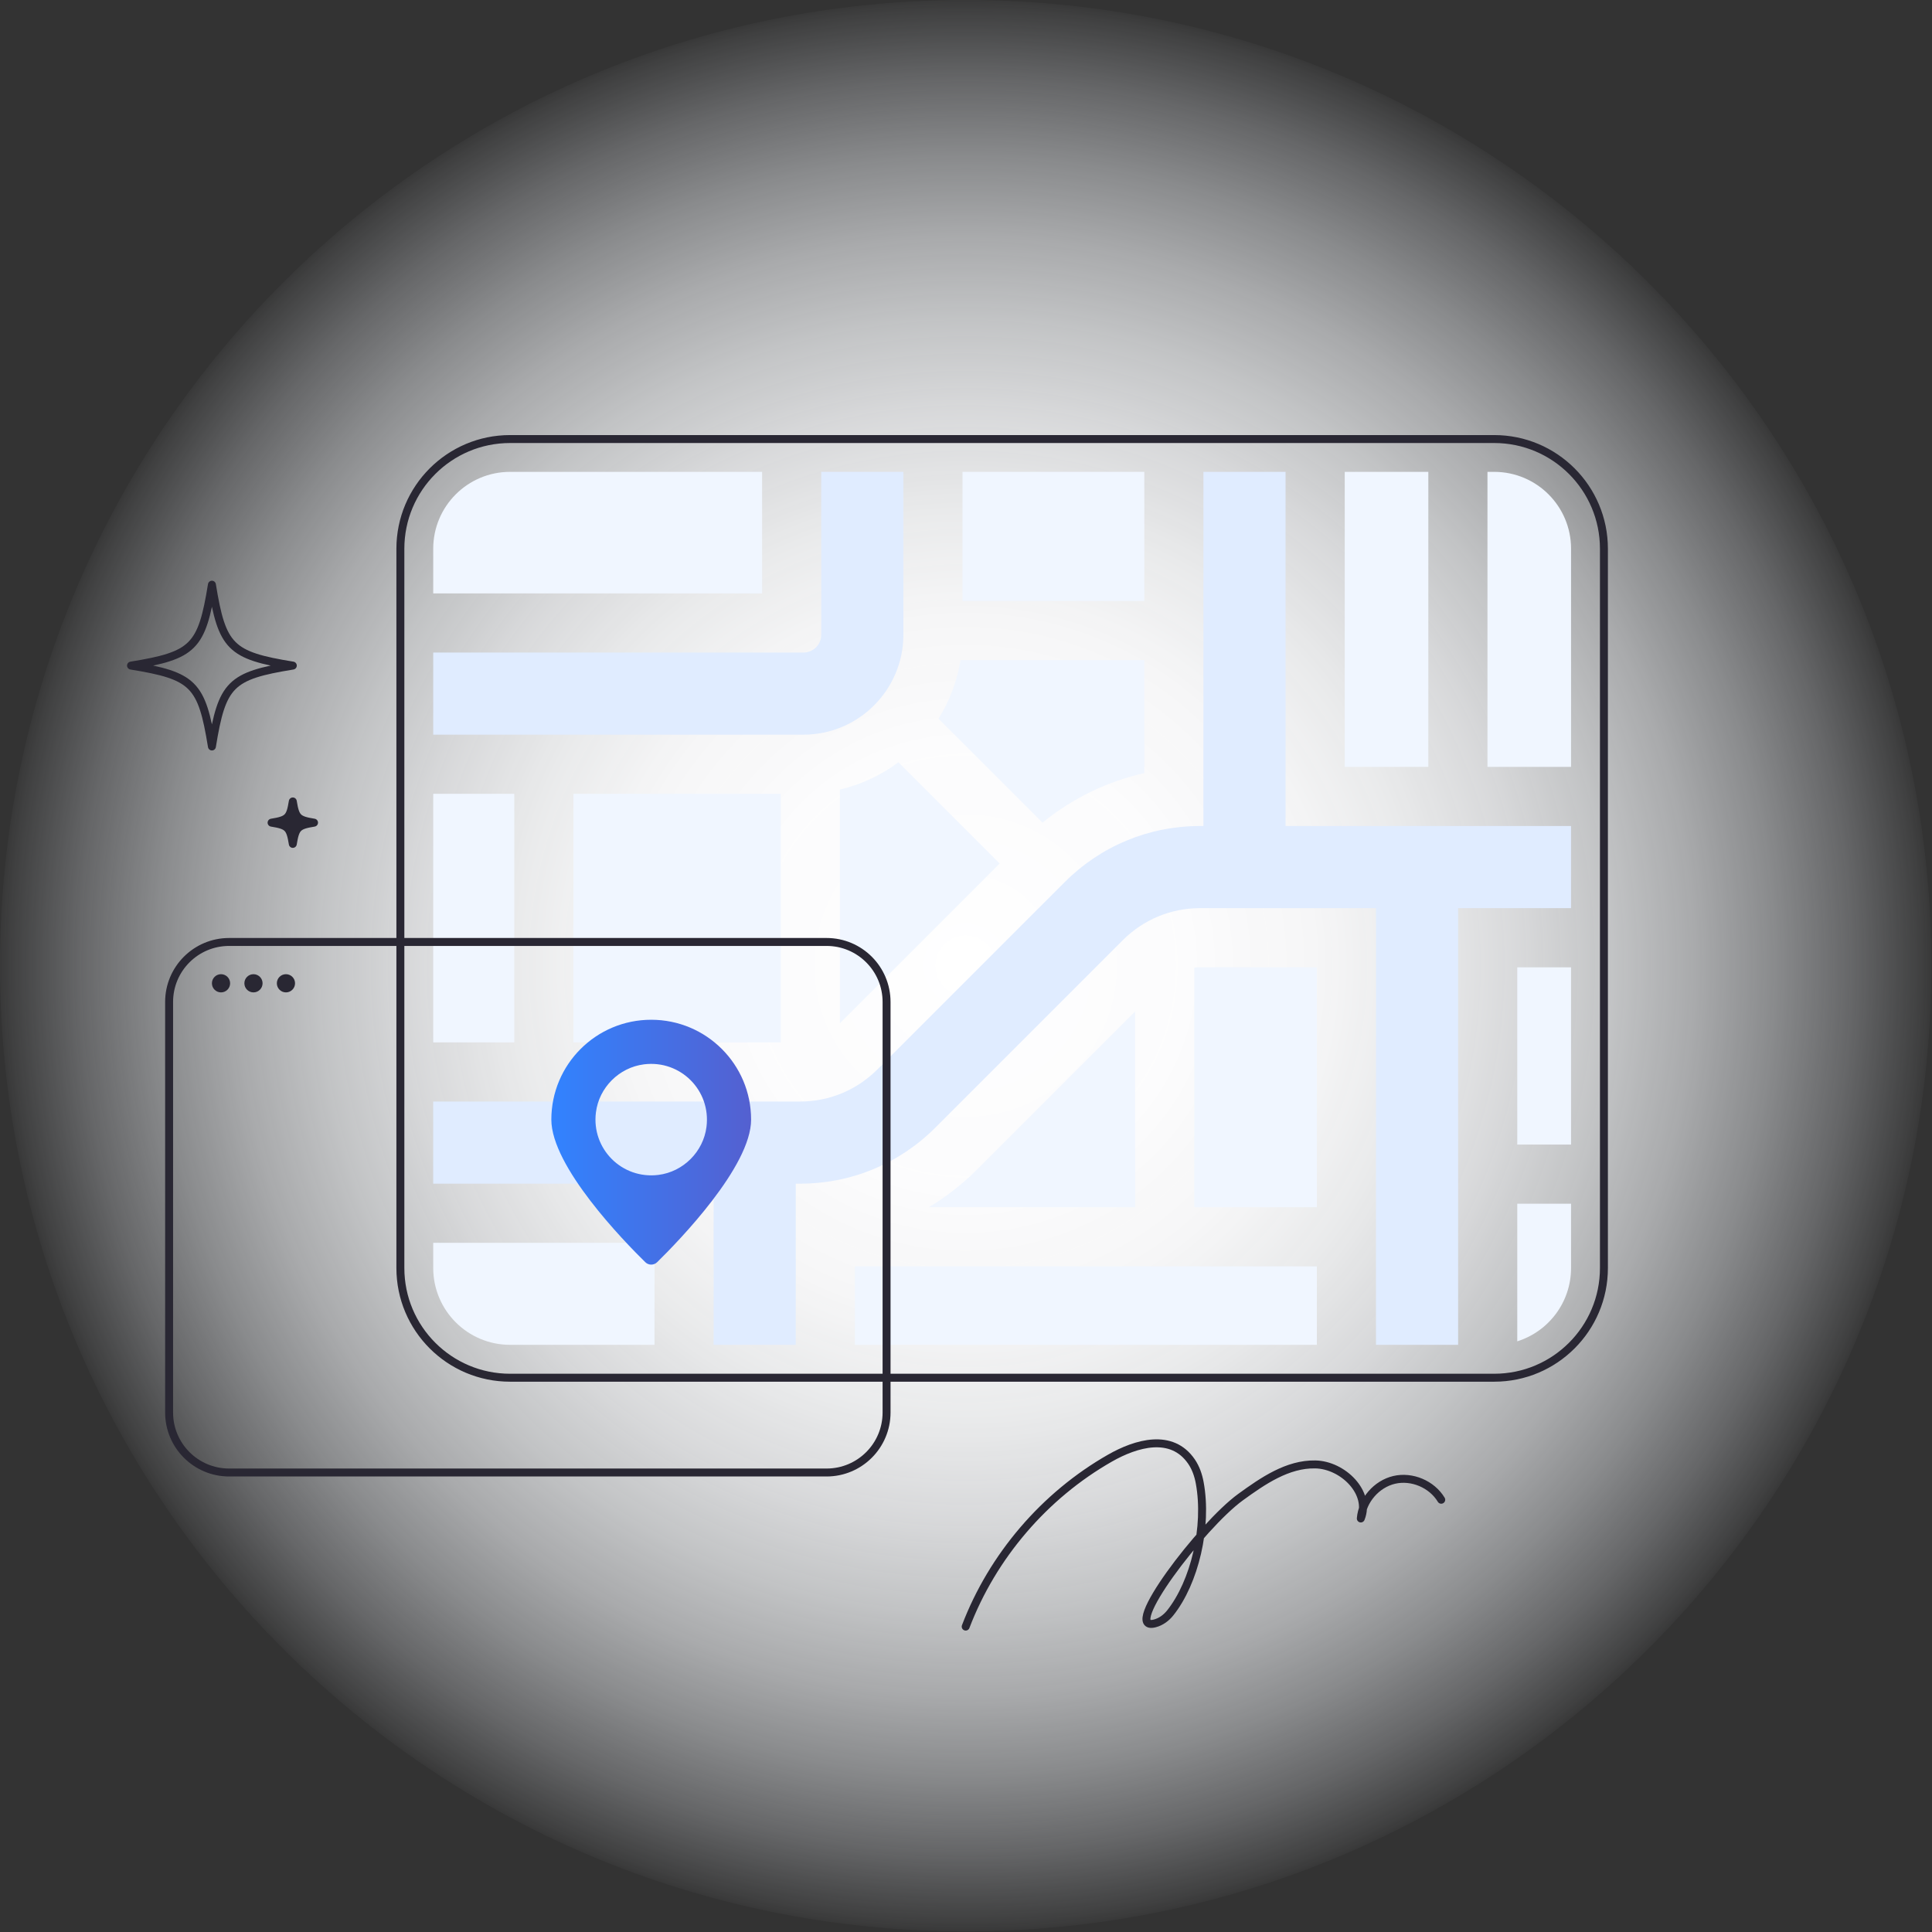 <svg width="486" height="486" viewBox="0 0 486 486" fill="none" xmlns="http://www.w3.org/2000/svg">
<rect x="0" y="0" width="486" height="486" fill="#333333" stroke="none"/>
<g clip-path="url(#clip0_8261_113)">
<path d="M242.92 485.84C377.081 485.84 485.84 377.081 485.84 242.92C485.84 108.759 377.081 0 242.92 0C108.759 0 0 108.759 0 242.92C0 377.081 108.759 485.84 242.92 485.84Z" fill="url(#paint0_radial_8261_113)"/>
<path d="M73.657 167.43C57.929 169.984 55.863 172.05 53.309 187.778C50.755 172.05 48.689 169.984 32.961 167.43C48.689 164.876 50.755 162.81 53.309 147.082C55.863 162.81 57.929 164.876 73.657 167.43Z" stroke="#292733" stroke-width="2" stroke-linecap="round" stroke-linejoin="round"/>
<path d="M78.995 206.943C74.862 207.612 74.325 208.158 73.656 212.282C72.986 208.149 72.441 207.612 68.316 206.943C72.449 206.273 72.986 205.728 73.656 201.604C74.325 205.736 74.87 206.273 78.995 206.943Z" fill="#292733" stroke="#292733" stroke-width="2" stroke-linecap="round" stroke-linejoin="round"/>
<path d="M395.2 207.786H323.387V118.699H302.725V207.786H301.882C289.022 207.786 276.931 212.794 267.839 221.886L220.68 269.045C215.49 274.235 208.589 277.095 201.25 277.095H108.973V297.757H179.513V338.296H200.175V297.757H201.25C214.11 297.757 226.201 292.748 235.292 283.657L282.452 236.498C287.642 231.308 294.543 228.448 301.882 228.448H346.132V338.296H366.794V228.448H395.2V207.786Z" fill="#E0ECFF"/>
<path d="M227.25 159.668V118.699H206.588V159.668C206.588 162.139 204.58 164.148 202.109 164.148H108.98V184.81H202.109C215.969 184.81 227.25 173.528 227.25 159.668Z" fill="#E0ECFF"/>
<path d="M262.236 206.943C269.765 200.827 278.493 196.587 287.857 194.472V166.049H241.615C240.756 171.388 238.838 176.372 236.086 180.785L262.244 206.943H262.236Z" fill="#F0F6FF"/>
<path d="M226 191.752C221.686 194.975 216.694 197.339 211.289 198.612V257.408L251.473 217.224L226 191.752Z" fill="#F0F6FF"/>
<path d="M285.551 254.432L245.814 294.169C242.111 297.872 238.028 301.054 233.656 303.682H285.551V254.432Z" fill="#F0F6FF"/>
<path d="M300.426 303.683H331.254V243.316H301.88C301.385 243.316 300.905 243.349 300.426 243.407V303.683Z" fill="#F0F6FF"/>
<path d="M287.854 118.699H242.125V151.172H287.854V118.699Z" fill="#F0F6FF"/>
<path d="M196.414 199.686H144.246V262.217H196.414V199.686Z" fill="#F0F6FF"/>
<path d="M191.711 118.699H128.312C117.634 118.699 108.98 127.352 108.98 138.031V149.271H191.711V118.699Z" fill="#F0F6FF"/>
<path d="M359.299 118.699H338.273V192.909H359.299V118.699Z" fill="#F0F6FF"/>
<path d="M381.672 243.324V287.921H395.201V302.798H381.672V337.411C389.515 334.948 395.201 327.626 395.201 318.972V243.332H381.672V243.324Z" fill="#F0F6FF"/>
<path d="M215.051 318.559V338.295H331.254V318.559H215.051Z" fill="#F0F6FF"/>
<path d="M129.37 199.686H108.98V262.217H129.37V199.686Z" fill="#F0F6FF"/>
<path d="M108.98 318.964C108.98 329.642 117.634 338.295 128.312 338.295H164.644V312.633H108.98V318.972V318.964Z" fill="#F0F6FF"/>
<path d="M375.878 118.699H374.176V192.909H395.202V138.031C395.202 127.352 386.548 118.699 375.87 118.699H375.878Z" fill="#F0F6FF"/>
<path d="M403.473 318.973V138.04C403.473 122.799 391.117 110.443 375.876 110.443L128.312 110.443C113.071 110.443 100.715 122.799 100.715 138.04V318.973C100.715 334.214 113.071 346.57 128.312 346.57H375.876C391.117 346.57 403.473 334.214 403.473 318.973Z" stroke="#292733" stroke-width="2" stroke-linecap="round" stroke-linejoin="round"/>
<path d="M207.927 236.953H57.631C49.296 236.953 42.539 243.71 42.539 252.045V355.322C42.539 363.657 49.296 370.414 57.631 370.414H207.927C216.262 370.414 223.018 363.657 223.018 355.322V252.045C223.018 243.71 216.262 236.953 207.927 236.953Z" stroke="#292733" stroke-width="2" stroke-linecap="round" stroke-linejoin="round"/>
<path d="M55.598 249.639C56.862 249.639 57.887 248.614 57.887 247.35C57.887 246.086 56.862 245.061 55.598 245.061C54.334 245.061 53.309 246.086 53.309 247.35C53.309 248.614 54.334 249.639 55.598 249.639Z" fill="#292733"/>
<path d="M63.762 249.639C65.026 249.639 66.051 248.614 66.051 247.35C66.051 246.086 65.026 245.061 63.762 245.061C62.498 245.061 61.473 246.086 61.473 247.35C61.473 248.614 62.498 249.639 63.762 249.639Z" fill="#292733"/>
<path d="M71.93 249.639C73.194 249.639 74.219 248.614 74.219 247.35C74.219 246.086 73.194 245.061 71.93 245.061C70.666 245.061 69.641 246.086 69.641 247.35C69.641 248.614 70.666 249.639 71.93 249.639Z" fill="#292733"/>
<path d="M163.808 256.523C149.932 256.523 138.691 267.772 138.691 281.64C138.691 293.459 156.932 312.22 162.329 317.51C163.155 318.32 164.469 318.32 165.304 317.51C170.701 312.22 188.942 293.459 188.942 281.64C188.942 267.764 177.693 256.523 163.825 256.523H163.808ZM165.635 295.55C156.461 296.707 148.75 288.996 149.907 279.822C150.692 273.574 155.742 268.524 161.99 267.739C171.164 266.582 178.875 274.293 177.718 283.467C176.933 289.715 171.883 294.765 165.635 295.55Z" fill="url(#paint1_linear_8261_113)"/>
<path d="M242.922 409.175C249.683 391.439 262.749 376.182 279.238 366.785C285.775 363.058 294.759 360.388 299.726 367.669C300.809 369.264 301.445 371.107 301.792 373C303.834 384.108 300.486 398.034 294.395 405.704C293.387 406.969 292.056 407.969 290.486 408.374C281.808 410.613 302.255 383.711 312.057 376.612C317.702 372.521 323.884 368.248 330.86 368.38C337.827 368.504 344.91 375.513 342.315 381.976C342.703 377.414 346.265 373.306 350.72 372.265C355.175 371.223 360.183 373.347 362.547 377.265" stroke="#292733" stroke-width="2" stroke-linecap="round" stroke-linejoin="round"/>
</g>
<defs>
<radialGradient id="paint0_radial_8261_113" cx="0" cy="0" r="1" gradientUnits="userSpaceOnUse" gradientTransform="translate(242.92 242.92) scale(242.92)">
<stop stop-color="white"/>
<stop offset="0.22" stop-color="#FEFEFF" stop-opacity="0.99"/>
<stop offset="0.36" stop-color="#FEFEFF" stop-opacity="0.96"/>
<stop offset="0.47" stop-color="#FDFEFF" stop-opacity="0.9"/>
<stop offset="0.57" stop-color="#FCFDFF" stop-opacity="0.82"/>
<stop offset="0.66" stop-color="#FBFDFF" stop-opacity="0.72"/>
<stop offset="0.75" stop-color="#FAFCFF" stop-opacity="0.59"/>
<stop offset="0.83" stop-color="#F8FBFF" stop-opacity="0.44"/>
<stop offset="0.91" stop-color="#F6F9FF" stop-opacity="0.26"/>
<stop offset="0.98" stop-color="#F3F8FF" stop-opacity="0.07"/>
<stop offset="1" stop-color="#F3F8FF" stop-opacity="0"/>
</radialGradient>
<linearGradient id="paint1_linear_8261_113" x1="138.691" y1="287.326" x2="188.933" y2="287.326" gradientUnits="userSpaceOnUse">
<stop stop-color="#3183FF"/>
<stop offset="1" stop-color="#5460D0"/>
</linearGradient>
<clipPath id="clip0_8261_113">
<rect width="485.84" height="485.84" fill="white"/>
</clipPath>
</defs>
</svg>
